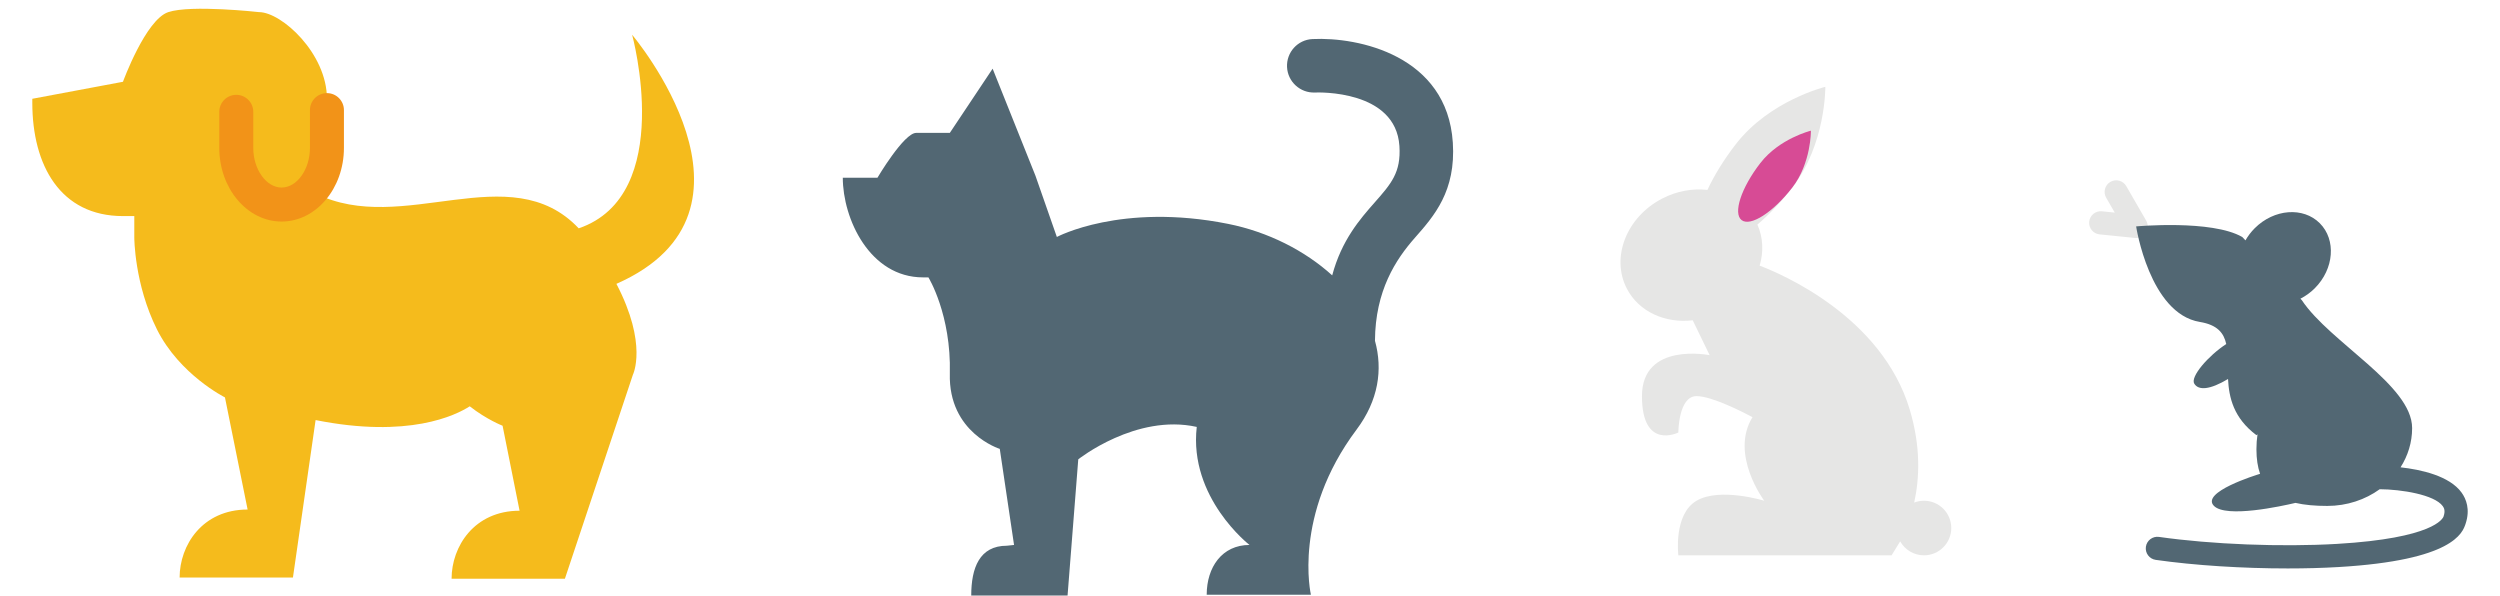 <?xml version="1.0" encoding="UTF-8"?>
<svg id="_レイヤー_2" data-name="レイヤー_2" xmlns="http://www.w3.org/2000/svg" viewBox="0 0 402 95.911">
  <defs>
    <style>
      .cls-1 {
        fill: #e6e6e5;
      }

      .cls-2 {
        fill: #d74b95;
      }

      .cls-3 {
        fill: #f5bb1c;
      }

      .cls-4 {
        fill: none;
      }

      .cls-5 {
        fill: #526773;
      }

      .cls-6 {
        fill: #f29318;
      }
    </style>
  </defs>
  <g id="_レイヤー_1-2" data-name="レイヤー_1">
    <g>
      <rect class="cls-4" width="402" height="95.911"/>
      <g>
        <path class="cls-5" d="M233.612,22.91c-.917-13.986-15.167-16.993-22.578-16.629-2.368.116-4.187,2.126-4.079,4.494.108,2.368,2.123,4.202,4.487,4.102.531-.022,12.991-.445,13.584,8.597.279,4.253-1.322,6.068-3.974,9.076-2.379,2.699-5.324,6.07-6.834,11.729-4.389-3.986-10.324-6.998-16.74-8.281-17.21-3.442-27.536,2.107-27.536,2.107l-3.442-9.852-6.884-17.21-6.884,10.326h-5.409c-1.967,0-6.228,7.212-6.228,7.212h-5.573c0,6.556,4.308,16.022,12.908,16.022h.861s3.688,5.983,3.442,15.489c-.246,9.506,8.031,12.088,8.031,12.088l2.295,15.448-1.147.123c-4.423,0-5.737,3.585-5.737,8.008h15.489l1.721-21.899s9.286-7.384,19.052-5.213c-1.3,11.401,8.484,18.981,8.484,18.981-4.423,0-6.884,3.585-6.884,8.008h16.757s-2.989-12.785,7.337-26.553c3.533-4.71,4.243-9.666,2.963-14.287.05-8.076,3.35-13.08,6.414-16.555,3.102-3.519,6.618-7.507,6.106-15.329Z"/>
        <g>
          <path class="cls-3" d="M101.647,5.592s7.07,25.781-8.591,31.124c-11.043-11.691-28.344,1.369-42.306-5.612l-.577-.594c1.469-1.67,2.4-4.067,2.4-6.729v-7.896c0-7.289-7.289-13.937-10.933-13.937,0,0-10.933-1.215-14.578,0-3.644,1.215-7.289,11.203-7.289,11.203l-14.578,2.733v.641c0,10.064,4.514,18.222,14.578,18.222h1.822s0,3.453,0,3.453c0,0,0,7.48,3.644,14.769,3.644,7.289,10.933,10.933,10.933,10.933l3.644,18.031c-7.289,0-10.933,5.758-10.933,10.933h18.222l3.644-25.32c14.962,2.992,22.549-.77,24.786-2.213,2.732,2.142,5.281,3.124,5.281,3.124l2.733,13.667c-7.289,0-10.933,5.758-10.933,10.933h18.222l10.933-32.8s2.431-4.874-2.652-14.615c26.524-11.686,2.527-40.052,2.527-40.052Z"/>
          <path class="cls-6" d="M45.283,35.625c-5.526,0-10.022-5.313-10.022-11.845v-5.798c0-1.509,1.224-2.733,2.733-2.733s2.733,1.224,2.733,2.733v5.798c0,3.457,2.086,6.378,4.556,6.378s4.556-2.921,4.556-6.378v-6.074c0-1.51,1.224-2.733,2.733-2.733s2.733,1.224,2.733,2.733v6.074c0,6.531-4.496,11.845-10.022,11.845Z"/>
        </g>
        <g>
          <path class="cls-1" d="M343.49,38.271c-.062,0-.125-.003-.188-.009l-5.69-.574c-1.025-.104-1.772-1.018-1.668-2.043.104-1.025,1.015-1.774,2.043-1.668l2.066.209-1.382-2.394c-.515-.892-.209-2.033.683-2.548.893-.515,2.033-.209,2.548.683l3.203,5.548c.35.606.331,1.357-.049,1.945-.346.535-.938.852-1.566.852Z"/>
          <path class="cls-5" d="M395.824,79.21c-1.954-2.711-6.562-3.702-9.817-4.065,1.182-1.853,1.863-4.007,1.863-6.308,0-6.913-13.188-13.743-17.74-20.571l-.223-.236c.821-.419,1.606-.973,2.308-1.675,3.111-3.111,3.471-7.794.805-10.46-2.666-2.666-7.35-2.306-10.46.805-.601.601-1.097,1.262-1.491,1.954l-.509-.54c-4.898-2.828-17.069-1.707-17.069-1.707,0,0,2.145,14.029,10.241,15.362,2.821.464,3.859,1.771,4.248,3.554-2.897,1.883-5.81,5.272-5.144,6.367.683,1.122,2.501,1.01,5.431-.746.156,3.007.887,6.271,4.568,9.032l.173-.138c-.114.766-.173,1.571-.173,2.414,0,1.544.202,2.84.584,3.941-.634.193-9.607,2.966-7.411,5.162,1.976,1.976,10.807.054,13.104-.488,1.453.337,3.152.488,5.103.488,3.189,0,6.121-1.005,8.445-2.685,3.444.019,8.804.868,10.139,2.723.23.319.424.764.129,1.648-.119.356-1.607,3.505-17.116,4.418-8.945.526-20.188.086-28.644-1.122-1.019-.144-1.964.563-2.11,1.583-.146,1.02.563,1.964,1.583,2.11,6.252.893,13.982,1.378,21.246,1.378,2.824,0,5.578-.073,8.145-.224,18.477-1.087,19.951-5.509,20.436-6.962.776-2.328.079-4.009-.643-5.01Z"/>
        </g>
        <g>
          <path class="cls-1" d="M309.377,80.519c-.557,0-1.087.108-1.577.297.861-3.878,1.083-8.946-.705-14.925-4.497-15.035-20.738-21.886-24.142-23.173.641-2.192.574-4.506-.363-6.603,1.853-1.58,3.776-3.588,5.591-5.929,5.444-7.024,5.332-16.226,5.332-16.226,0,0-8.939,2.186-14.383,9.21-1.947,2.512-3.494,5.05-4.575,7.368-2.362-.266-4.914.162-7.291,1.398-5.735,2.981-8.269,9.466-5.661,14.484,1.941,3.734,6.182,5.599,10.588,5.083l2.721,5.61s-10.884-2.194-10.884,6.583,5.851,5.851,5.851,5.851c0,0,0-5.851,2.926-5.851,2.44,0,7.41,2.537,8.998,3.381-3.697,5.985,1.886,13.441,1.886,13.441,0,0-7.139-2.194-10.884,0-3.745,2.194-2.926,8.777-2.926,8.777h34.289l1.381-2.244c.752,1.338,2.183,2.244,3.827,2.244,2.424,0,4.389-1.965,4.389-4.389s-1.965-4.389-4.389-4.389Z"/>
          <path class="cls-2" d="M288.181,30.185c-3.078,3.971-6.718,6.302-8.131,5.207-1.413-1.095-.063-5.202,3.014-9.172,3.078-3.971,8.131-5.207,8.131-5.207,0,0,.063,5.202-3.014,9.172Z"/>
        </g>
      </g>
    </g>
  </g>
</svg>